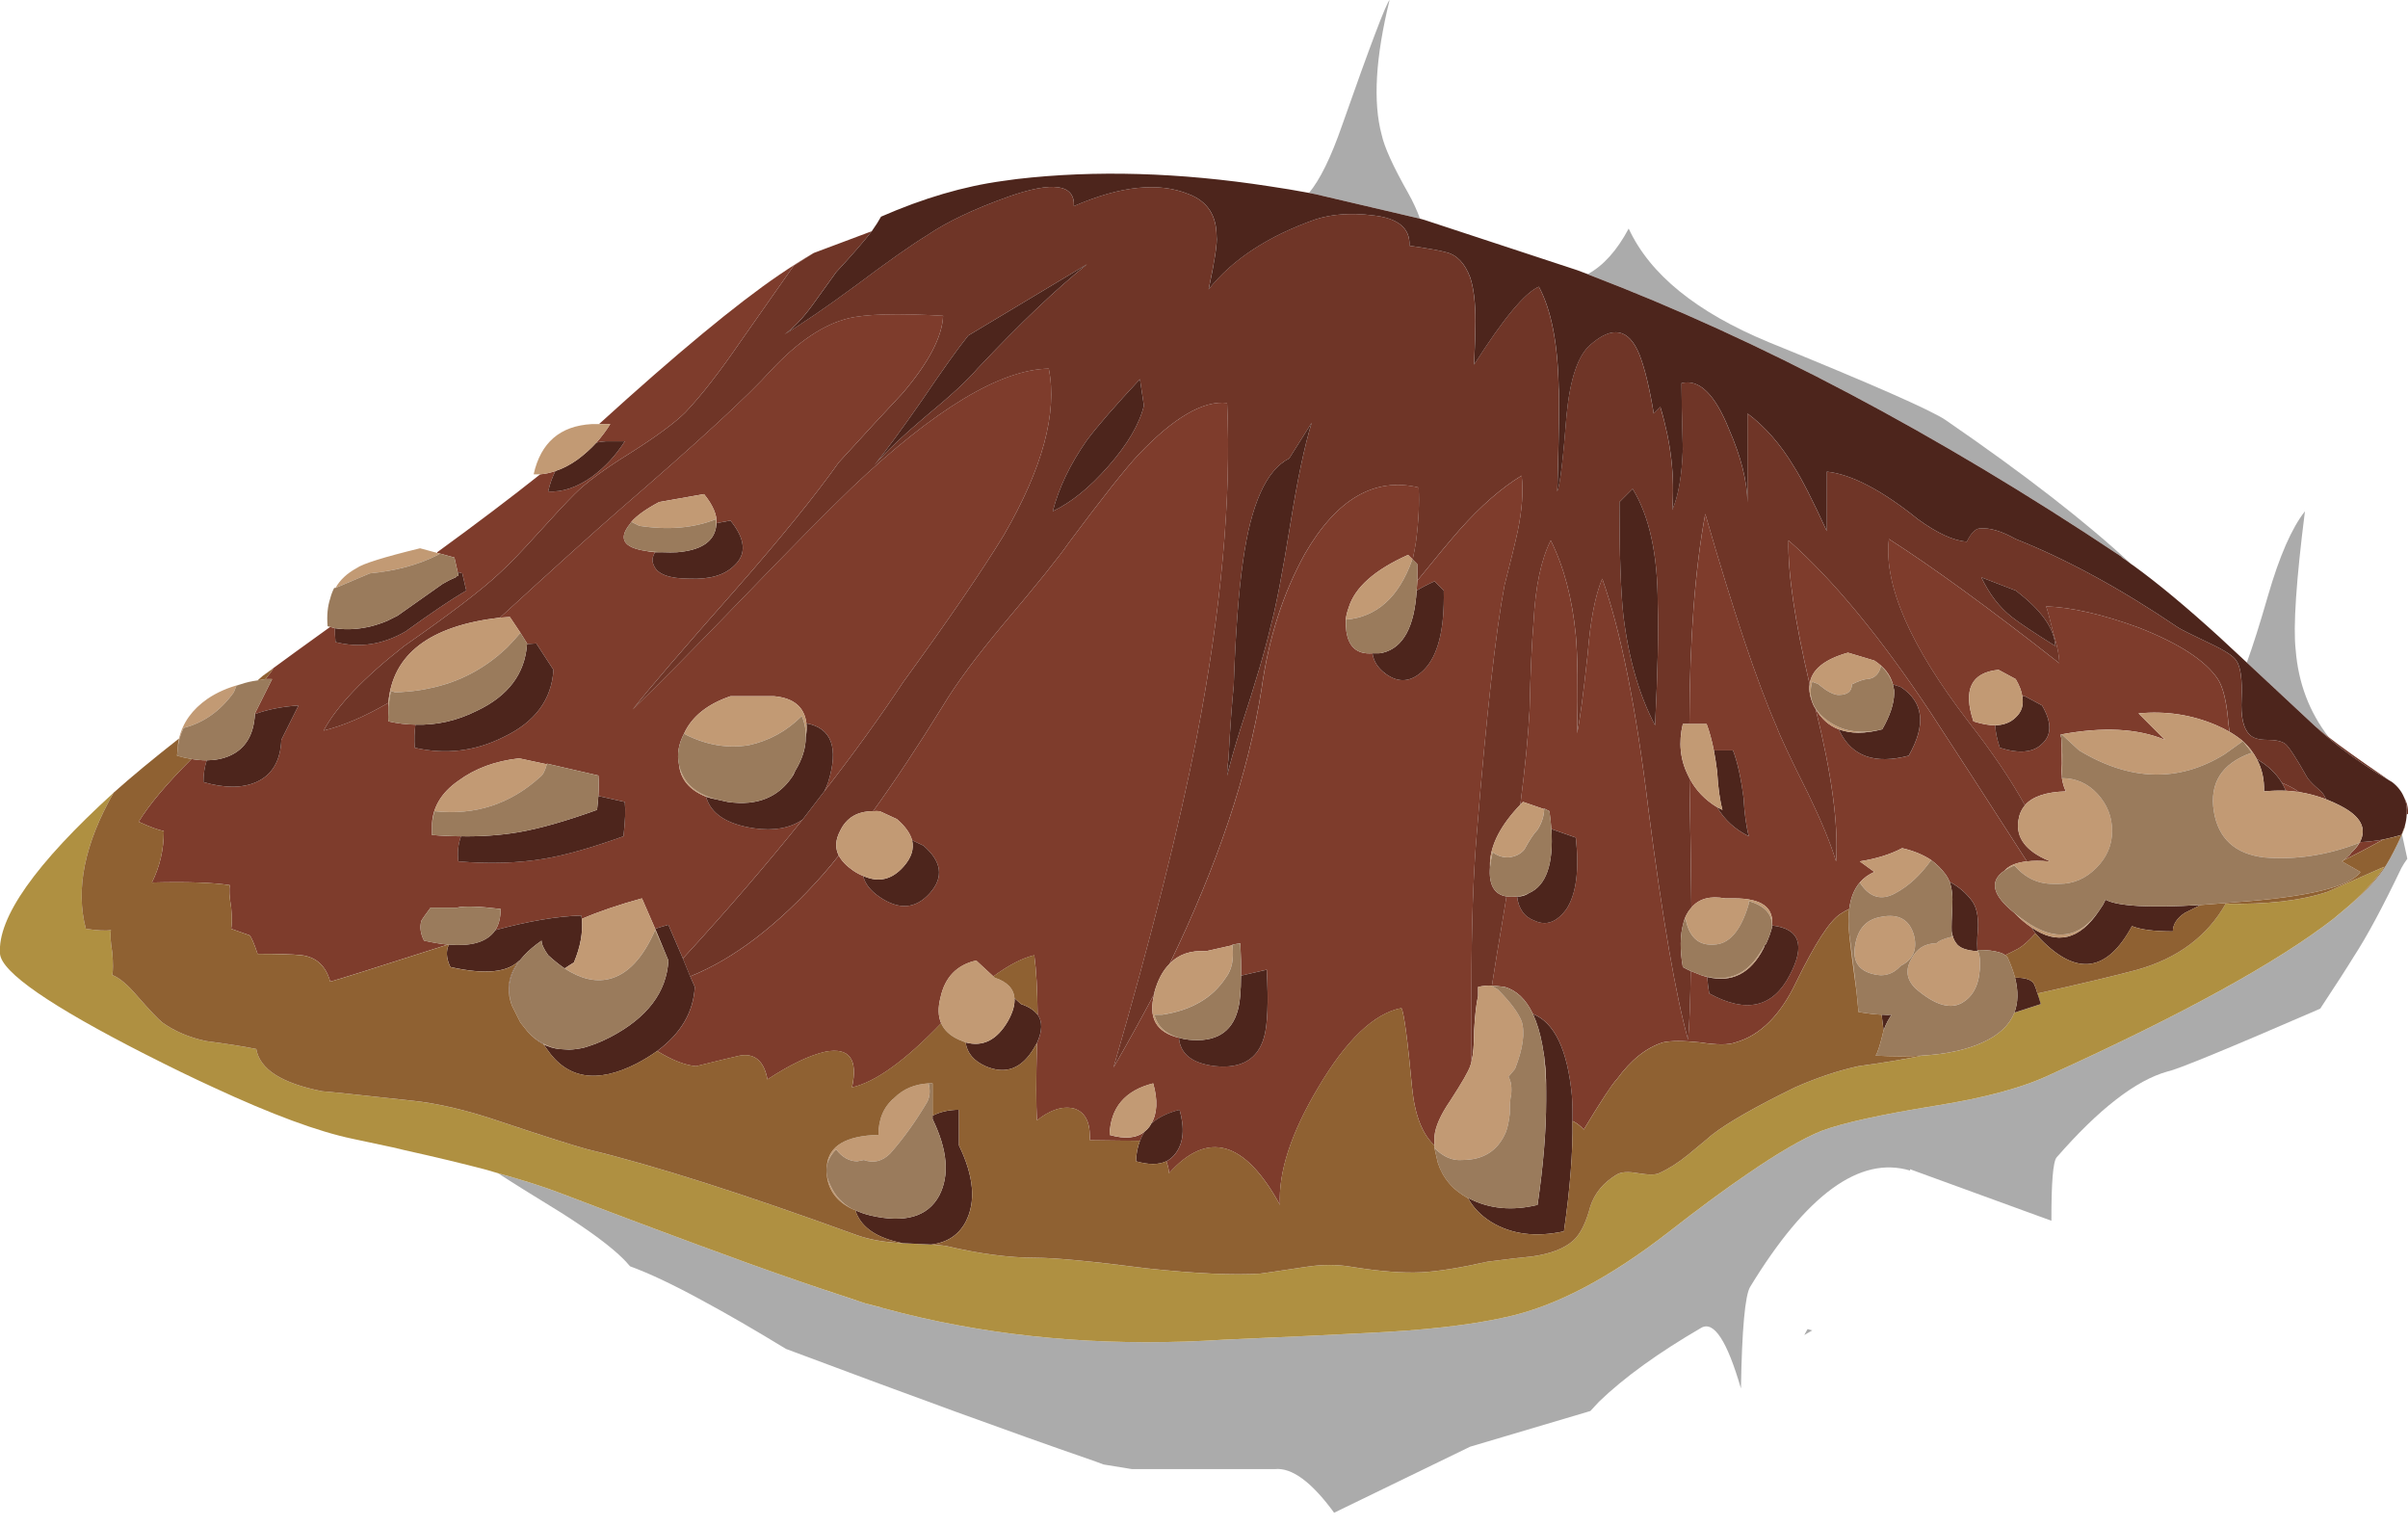 <?xml version="1.0" encoding="UTF-8" standalone="no"?>
<!DOCTYPE svg  PUBLIC '-//W3C//DTD SVG 1.1//EN'  'http://www.w3.org/Graphics/SVG/1.1/DTD/svg11.dtd'>
<svg id="FlashAICB" style="enable-background:new 0 0 91.15 57.75" xmlns="http://www.w3.org/2000/svg" xml:space="preserve" height="57.75px" viewBox="0 0 91.15 57.75" width="91.15px" version="1.1" y="0px" x="0px" xmlns:xlink="http://www.w3.org/1999/xlink">
<linearGradient id="SVGID_1_" y2="28.625" gradientUnits="userSpaceOnUse" x2="92.263" y1="28.625" x1="44.638">
	<stop stop-opacity=".329" offset="0"/>
	<stop stop-opacity=".329" offset="1"/>
</linearGradient>
<path fill-rule="evenodd" clip-rule="evenodd" d="m88.15 27.9c-0.164-0.121-0.297-0.229-0.4-0.325l-0.1-0.075c-1.015-0.95-1.882-1.758-2.601-2.425 0.229-0.626 0.495-1.468 0.8-2.525 0.434-1.5 0.9-2.566 1.4-3.2-0.333 2.633-0.45 4.383-0.35 5.25 0.099 1.248 0.515 2.348 1.251 3.3zm-7.475-6.55c-0.113-0.091-0.229-0.174-0.35-0.25-0.013-0.019-0.029-0.036-0.05-0.05-0.024-0.016-0.05-0.032-0.075-0.05-6.9-4.6-13.584-8.133-20.05-10.6l-0.05-0.025c0.591-0.318 1.107-0.893 1.551-1.725 0.8 1.733 2.566 3.167 5.3 4.3 3.934 1.6 6.166 2.583 6.7 2.95 2.989 2.053 5.329 3.87 7.024 5.45zm-31.125-14.05c0.416-0.496 0.832-1.346 1.25-2.55 1.066-3.033 1.667-4.617 1.8-4.75-0.533 2.167-0.633 3.867-0.3 5.1 0.101 0.467 0.434 1.2 1 2.2 0.186 0.332 0.336 0.657 0.45 0.975l-3.95-0.925c-0.081-0.017-0.164-0.034-0.25-0.05zm-1.3 48.3h-5.4c-0.364-0.058-0.723-0.115-1.075-0.175-0.198-0.076-0.407-0.151-0.625-0.225-2.8-0.967-6.6-2.351-11.4-4.15-1.156-0.707-2.223-1.324-3.2-1.85-1.071-0.584-1.971-1.009-2.7-1.275-0.099-0.115-0.182-0.207-0.25-0.274-0.467-0.467-1.25-1.051-2.35-1.75-1.089-0.666-1.889-1.166-2.4-1.5 0.949 0.263 1.732 0.513 2.35 0.75 2.584 0.985 4.792 1.811 6.625 2.475 0.157 0.06 0.315 0.117 0.475 0.175 1.366 0.49 2.5 0.882 3.4 1.175l1.05 0.351c0.216 0.06 0.407 0.109 0.575 0.149l0.075 0.024c0.495 0.135 0.995 0.26 1.5 0.375 3.598 0.813 7.415 1.088 11.45 0.825 2.334-0.101 4.117-0.184 5.351-0.25 2.2-0.101 3.967-0.3 5.3-0.601 1.866-0.399 3.934-1.483 6.2-3.25 1.104-0.862 2.087-1.588 2.95-2.175 1.156-0.795 2.09-1.337 2.8-1.625 0.8-0.3 2.233-0.616 4.3-0.95 1.9-0.3 3.366-0.699 4.4-1.199 4.979-2.262 8.538-4.22 10.675-5.875l0.625-0.525c0.643-0.549 1.109-1.065 1.399-1.55 0.166-0.275 0.357-0.65 0.575-1.125 0.006 0.036 0.015 0.077 0.025 0.125 0.054 0.23 0.112 0.497 0.175 0.8-0.079 0.104-0.154 0.221-0.225 0.35-0.7 1.466-1.3 2.584-1.8 3.35-0.256 0.419-0.681 1.077-1.274 1.975-3.508 1.521-5.434 2.313-5.775 2.375-1.2 0.334-2.6 1.417-4.2 3.25-0.136 0.153-0.202 0.953-0.199 2.4l-5.352-1.95v0.05c-1.899-0.566-3.916 0.9-6.05 4.4-0.194 0.316-0.312 1.6-0.35 3.85-0.522-1.801-1.022-2.567-1.5-2.3-1.632 0.949-2.924 1.883-3.875 2.8-0.11 0.12-0.219 0.236-0.325 0.351l-4.55 1.35-5.15 2.5c-0.854-1.17-1.604-1.72-2.25-1.651zm20.05-5.075c0.037-0.077 0.079-0.152 0.125-0.226 0.052 0.018 0.109 0.035 0.175 0.05l-0.3 0.176zm-12.65 4.225l4.875-1.7-4.875 1.7z" fill="url(#SVGID_1_)"/>
<path fill-rule="evenodd" clip-rule="evenodd" d="m88.95 34.25l-0.625 0.525c-2.137 1.655-5.695 3.613-10.675 5.875-1.034 0.5-2.5 0.899-4.4 1.199-2.066 0.334-3.5 0.65-4.3 0.95-0.71 0.288-1.644 0.83-2.8 1.625-0.863 0.587-1.847 1.313-2.95 2.175-2.267 1.767-4.334 2.851-6.2 3.25-1.333 0.301-3.1 0.5-5.3 0.601-1.233 0.066-3.017 0.149-5.351 0.25-4.035 0.263-7.852-0.012-11.45-0.825-0.505-0.115-1.005-0.24-1.5-0.375l-0.075-0.025c-0.168-0.04-0.359-0.09-0.575-0.149l-1.05-0.351c-0.901-0.293-2.034-0.685-3.4-1.175-0.159-0.058-0.317-0.115-0.475-0.175-1.833-0.664-4.041-1.489-6.625-2.475-0.618-0.237-1.401-0.487-2.35-0.75-0.058-0.018-0.116-0.034-0.175-0.051-0.082-0.026-0.165-0.052-0.25-0.074-0.903-0.238-1.945-0.488-3.125-0.75-0.139-0.035-0.281-0.068-0.425-0.101-0.486-0.105-0.995-0.214-1.525-0.325-1.299-0.27-3.058-0.919-5.275-1.949-0.785-0.359-1.627-0.769-2.525-1.226-0.016-0.007-0.032-0.016-0.049-0.024-3.6-1.834-5.433-3.1-5.5-3.8-0.1-1.367 1.333-3.4 4.3-6.1-1.1 1.934-1.45 3.65-1.05 5.15 0.433 0.067 0.75 0.083 0.95 0.05-0.034 0.166-0.017 0.45 0.05 0.85 0.033 0.4 0.033 0.684 0 0.851 0.267 0.1 0.583 0.366 0.95 0.8 0.466 0.533 0.783 0.866 0.95 1 0.467 0.333 1.017 0.566 1.65 0.7 0.767 0.1 1.4 0.199 1.9 0.3 0.133 0.767 0.966 1.3 2.5 1.6 0.1 0 1.216 0.117 3.35 0.351 1 0.1 2.133 0.366 3.4 0.8 1.7 0.566 2.8 0.916 3.3 1.05 2.5 0.6 5.9 1.684 10.2 3.25 0.463 0.165 1.039 0.266 1.725 0.3h0.025c0.427 0.018 0.777 0.034 1.05 0.05 0.253 0.018 0.436 0.034 0.55 0.051 1.267 0.3 2.4 0.449 3.4 0.449 0.733 0 2.133 0.134 4.2 0.4 1.867 0.2 3.3 0.267 4.3 0.2 0.033 0 0.6-0.084 1.7-0.25 0.633-0.101 1.233-0.101 1.8 0 1.033 0.166 1.899 0.233 2.6 0.2 0.634-0.034 1.467-0.167 2.5-0.4 0.767-0.1 1.334-0.167 1.7-0.2 0.7-0.1 1.217-0.3 1.55-0.6 0.267-0.233 0.483-0.667 0.65-1.3 0.166-0.5 0.5-0.9 1-1.2 0.166-0.101 0.434-0.117 0.8-0.05 0.4 0.066 0.667 0.066 0.8 0 0.367-0.167 0.733-0.4 1.101-0.7 0.566-0.467 0.866-0.717 0.899-0.75 0.601-0.467 1.65-1.066 3.15-1.8 0.833-0.367 1.633-0.634 2.399-0.801 0.967-0.133 1.767-0.267 2.4-0.399 0.937-0.057 1.704-0.224 2.3-0.5 0.613-0.276 1.013-0.651 1.2-1.125 0.313-0.102 0.646-0.21 1-0.325-0.042-0.153-0.083-0.286-0.125-0.4 1.716-0.384 2.975-0.685 3.775-0.899 1.533-0.434 2.649-1.267 3.35-2.5 1.566 0.033 2.85-0.117 3.85-0.45l2.15-0.95c-0.3 0.459-0.733 0.942-1.299 1.447z" fill="#AF9041"/>
<path fill-rule="evenodd" clip-rule="evenodd" d="m90.2 31.775c-0.569 0.317-1.062 0.576-1.476 0.774 0.079-0.07 0.153-0.137 0.226-0.2l0.05-0.074c0.146-0.134 0.254-0.268 0.325-0.4 0.294-0.017 0.586-0.05 0.875-0.1zm-3.175-1.8c-0.165-0.022-0.331-0.039-0.5-0.05-0.042-0.103-0.092-0.202-0.15-0.3 0.271 0.114 0.487 0.23 0.65 0.35zm-9-2.05c0.017 0.203 0.024 0.527 0.024 0.975-0.014 0.182-0.014 0.348 0 0.5v0.05c0.029 0.19 0.079 0.357 0.15 0.5-0.75 0.022-1.267 0.197-1.55 0.524-0.531-0.962-1.248-2.02-2.15-3.175-2.2-2.867-3.2-5.167-3-6.9 1.667 1.067 3.816 2.633 6.45 4.7 0-0.267-0.066-0.617-0.2-1.05-0.167-0.667-0.267-1.033-0.3-1.1 0.967 0.033 2.133 0.3 3.5 0.8 1.533 0.6 2.533 1.25 3 1.95 0.2 0.3 0.333 0.85 0.399 1.65 0.012 0.123 0.028 0.239 0.051 0.35-0.154-0.089-0.321-0.173-0.5-0.25-0.934-0.4-1.917-0.55-2.95-0.45l1 1c-1.033-0.433-2.351-0.5-3.95-0.2v0.05l0.026 0.076zm-2.15 5.025c-0.585 0.397-0.46 0.931 0.375 1.6 0.222 0.228 0.438 0.41 0.65 0.55 0.042 0.076 0.092 0.151 0.149 0.226-0.254 0.28-0.471 0.473-0.649 0.575-0.183 0.097-0.35 0.18-0.5 0.25-0.054-0.046-0.12-0.079-0.2-0.101-0.2-0.066-0.484-0.1-0.851-0.1 0.011 0.015 0.019 0.031 0.025 0.05h-0.024v-0.05c-0.009-0.149-0.009-0.316 0-0.5 0.067-0.634 0-1.084-0.199-1.351-0.221-0.3-0.504-0.542-0.851-0.725-0.042-0.105-0.092-0.197-0.149-0.275-0.154-0.209-0.337-0.393-0.551-0.55-0.307-0.203-0.673-0.353-1.1-0.45-0.434 0.233-0.967 0.4-1.6 0.5l0.55 0.4c-0.221 0.096-0.404 0.229-0.55 0.4-0.216 0.252-0.35 0.585-0.4 1-0.118 0.056-0.234 0.122-0.35 0.199-0.4 0.267-0.95 1.117-1.65 2.551-0.6 1.267-1.366 2.033-2.3 2.3-0.267 0.1-0.717 0.1-1.351 0-0.633-0.066-1.1-0.066-1.399 0-0.634 0.2-1.217 0.666-1.75 1.399-0.167 0.167-0.584 0.801-1.25 1.9-0.127-0.142-0.269-0.25-0.425-0.325 0.005-0.345-0.003-0.67-0.025-0.975-0.168-1.73-0.66-2.756-1.475-3.075-0.258-0.55-0.616-0.892-1.075-1.025l-0.476-0.05c0.111-0.722 0.236-1.488 0.375-2.3 0.063-0.366 0.121-0.725 0.176-1.075 0.12 0.018 0.253 0.018 0.399 0 0.058 0.477 0.283 0.785 0.675 0.925 0.434 0.2 0.834 0.051 1.2-0.449 0.367-0.567 0.483-1.467 0.351-2.7l-0.926-0.325c-0.017-0.209-0.041-0.435-0.074-0.675l-0.2-0.101v0.025l-0.8-0.275-0.101 0.101c0.182-1.416 0.299-2.616 0.351-3.6 0.033-1.434 0.083-2.533 0.149-3.3 0.066-1.333 0.283-2.367 0.65-3.1 0.5 1 0.816 2.2 0.95 3.6 0.066 0.733 0.083 1.967 0.05 3.7 0.1-0.467 0.233-1.467 0.399-3 0.101-1.267 0.284-2.217 0.551-2.85 0.699 1.967 1.283 4.883 1.75 8.75 0.533 4.133 1.033 7.033 1.5 8.699 0.052-0.594 0.085-1.46 0.1-2.6 0.042 0.02 0.084 0.036 0.125 0.05l0.25 0.101c0.087 0.03 0.17 0.055 0.25 0.074 0.012 0.197 0.037 0.405 0.075 0.625 1.399 0.767 2.416 0.534 3.05-0.699 0.596-1.132 0.37-1.757-0.675-1.875 0.077-0.682-0.397-1.024-1.424-1.024h-0.35c-0.57-0.104-0.995 0.013-1.274 0.35-0.014-1.388-0.039-3.021-0.075-4.899 0.237 0.455 0.588 0.822 1.05 1.1 0.27 0.468 0.669 0.835 1.2 1.101-0.101-0.369-0.168-0.852-0.201-1.452-0.1-0.767-0.233-1.367-0.4-1.8h-0.725c-0.08-0.397-0.172-0.731-0.275-1h-0.65c0.01-3.209 0.21-5.859 0.6-7.95 1.066 3.7 1.967 6.383 2.7 8.05 0.134 0.367 0.533 1.217 1.2 2.55 0.5 1.033 0.85 1.884 1.05 2.55 0.097-1.381-0.162-3.306-0.775-5.774 0.22 0.382 0.512 0.64 0.875 0.775 0.02 0.036 0.036 0.069 0.051 0.1 0.466 0.933 1.333 1.233 2.6 0.9 0.667-1.167 0.566-2.033-0.3-2.6l-0.3-0.1c-0.091-0.354-0.324-0.654-0.7-0.9l-1-0.3c-0.905 0.255-1.389 0.655-1.45 1.2-0.563-2.408-0.831-4.224-0.8-5.45 1.7 1.5 3.5 3.683 5.399 6.55 0.88 1.346 2.088 3.213 3.625 5.6-0.391 0.039-0.674 0.155-0.85 0.349zm-43.2 0.2c0.063 0.291 0.271 0.558 0.625 0.8 0.733 0.5 1.367 0.45 1.9-0.15s0.45-1.2-0.25-1.8l-0.425-0.2c-0.072-0.267-0.264-0.533-0.575-0.8l-0.65-0.3c-0.086-0.008-0.169-0.008-0.25 0 0.837-1.16 1.72-2.494 2.65-4 0.5-0.833 1.267-1.867 2.3-3.1 1.267-1.5 2.083-2.517 2.45-3.05 1.267-1.7 2.15-2.816 2.65-3.35 1.333-1.4 2.45-2.05 3.35-1.95 0.166 3.6-0.217 7.817-1.15 12.65-0.667 3.4-1.716 7.567-3.15 12.5 0.552-0.954 1.068-1.888 1.55-2.801-0.251 0.91 0.057 1.468 0.925 1.676 0.051 0.617 0.51 0.976 1.375 1.074 1 0.101 1.616-0.267 1.85-1.1 0.134-0.467 0.167-1.316 0.101-2.55l-0.976 0.225c0.009-0.355 0-0.764-0.024-1.225l-0.3 0.05v0.025l-1 0.225c-0.581-0.039-1.039 0.12-1.375 0.475 1.82-3.758 2.978-7.216 3.475-10.375 0.267-1.934 0.816-3.65 1.65-5.15 1.199-2.067 2.633-2.9 4.3-2.5 0.033 0.6 0 1.283-0.101 2.05-0.028 0.188-0.07 0.413-0.125 0.675l-0.025-0.024-0.15-0.15c-1.267 0.567-2.017 1.233-2.25 2-0.104 0.281-0.137 0.54-0.1 0.775 0.059 0.681 0.392 0.998 1 0.95 0.044 0.304 0.21 0.563 0.5 0.775 0.5 0.367 0.983 0.317 1.45-0.15 0.533-0.533 0.783-1.533 0.75-3l-0.35-0.35c-0.244 0.109-0.47 0.226-0.675 0.35 0.01-0.125 0.019-0.25 0.025-0.375 0.674-0.834 1.207-1.476 1.6-1.925 0.8-0.9 1.583-1.583 2.35-2.05 0.067 0.6 0.017 1.3-0.149 2.1-0.101 0.467-0.267 1.15-0.5 2.05-0.334 1.767-0.684 4.9-1.05 9.4-0.134 1.566-0.2 3.5-0.2 5.8v2.825c-0.016 0.068-0.032 0.126-0.05 0.175-0.067 0.2-0.317 0.634-0.75 1.301-0.367 0.533-0.567 0.983-0.601 1.35-0.004 0.118-0.004 0.235 0 0.35-0.465-0.426-0.748-1.159-0.85-2.199-0.167-1.801-0.3-2.801-0.4-3-1.033 0.199-2.083 1.199-3.149 3-1.034 1.733-1.517 3.216-1.45 4.449-1.334-2.433-2.733-2.833-4.2-1.199 0-0.109-0.033-0.259-0.1-0.45 0.138-0.072 0.254-0.172 0.35-0.3 0.3-0.4 0.35-0.95 0.15-1.65-0.449 0.112-0.808 0.287-1.075 0.525 0.231-0.381 0.256-0.89 0.075-1.525-1.066 0.267-1.617 0.917-1.65 1.95 0.582 0.166 1.023 0.124 1.325-0.125-0.069 0.108-0.127 0.225-0.175 0.35l-1.9-0.024c0.033-0.667-0.167-1.067-0.6-1.2-0.433-0.101-0.9 0.05-1.4 0.45-0.032-0.578-0.032-1.553 0-2.926 0.208-0.454 0.217-0.812 0.025-1.074-0.007-0.938-0.048-1.688-0.125-2.25-0.443 0.102-0.959 0.368-1.55 0.8l-0.65-0.601c-0.733 0.167-1.184 0.634-1.35 1.4-0.101 0.384-0.092 0.709 0.025 0.975-1.366 1.421-2.491 2.229-3.375 2.426 0.233-1.067-0.1-1.517-1-1.351-0.6 0.134-1.333 0.483-2.2 1.05-0.133-0.699-0.483-1-1.05-0.899-0.3 0.066-0.85 0.2-1.65 0.399-0.406-0.031-0.897-0.223-1.475-0.574 0.897-0.661 1.372-1.469 1.425-2.426l-0.175-0.399c1.657-0.663 3.333-1.946 5.025-3.851 0.199-0.228 0.399-0.469 0.6-0.725 0.106 0.205 0.29 0.396 0.55 0.575 0.127 0.085 0.252 0.152 0.374 0.198zm-16.025-12.2l-0.1-0.025v-0.025c1.5-1.091 2.8-2.075 3.9-2.95 0.185-0.013 0.377-0.055 0.575-0.125-0.119 0.229-0.211 0.487-0.275 0.775 0.533 0.033 1.083-0.15 1.65-0.55 0.5-0.367 0.917-0.816 1.25-1.35h-0.7c-0.129 0.007-0.254 0.023-0.375 0.05 0.194-0.218 0.37-0.452 0.525-0.7h-0.425c2.934-2.667 5.208-4.55 6.825-5.65 0.438-0.299 0.872-0.574 1.3-0.825-0.244 0.151-0.494 0.309-0.75 0.475-0.167 0.233-0.833 1.184-2 2.85-0.8 1.167-1.5 2.067-2.1 2.7-0.4 0.4-1.1 0.917-2.1 1.55-0.967 0.6-1.667 1.117-2.1 1.55-0.3 0.3-0.767 0.8-1.4 1.5-0.6 0.667-1.083 1.167-1.45 1.5-0.633 0.6-1.833 1.517-3.6 2.75-1.533 1.2-2.55 2.267-3.05 3.2 0.744-0.182 1.561-0.532 2.45-1.05 0.002 0.052 0.002 0.103 0 0.15v0.075 0.15c-0.008 0.11-0.008 0.219 0 0.325 0.345 0.079 0.687 0.121 1.025 0.125-0.039 0.276-0.047 0.568-0.025 0.875 1.167 0.267 2.283 0.133 3.35-0.4 1.2-0.566 1.833-1.417 1.9-2.55l-0.65-1c-0.12 0.01-0.236 0.018-0.35 0.025v-0.025l-0.25-0.4-0.4-0.6c-0.129 0.011-0.254 0.019-0.375 0.025 2.148-1.968 3.673-3.343 4.575-4.125 2.933-2.533 4.833-4.283 5.7-5.25 1-1.067 1.966-1.717 2.9-1.95 0.667-0.167 1.867-0.2 3.6-0.1-0.034 0.8-0.55 1.783-1.55 2.95-0.566 0.6-1.367 1.467-2.4 2.6-0.9 1.267-2.183 2.85-3.85 4.75-2.033 2.3-3.35 3.833-3.95 4.6 0.933-0.9 2.316-2.3 4.15-4.2 1.833-1.9 3.217-3.3 4.15-4.2 3.133-2.967 5.617-4.467 7.45-4.5 0.333 1.667-0.233 3.767-1.7 6.3-0.833 1.367-2.1 3.217-3.8 5.55-0.903 1.361-1.903 2.744-3 4.15 0.057-0.108 0.107-0.225 0.15-0.351 0.404-1.305 0.129-2.047-0.825-2.225-0.076-0.618-0.484-0.959-1.225-1.025h-1.65c-0.872 0.299-1.456 0.766-1.75 1.4-0.216 0.408-0.282 0.799-0.2 1.175 0.057 0.57 0.398 0.979 1.025 1.226 0.18 0.647 0.788 1.048 1.825 1.199 0.737 0.105 1.345-0.003 1.825-0.324-1.372 1.711-2.88 3.461-4.525 5.25l-0.55-1.275c-0.175 0.048-0.342 0.099-0.5 0.15l-0.5-1.15c-0.876 0.241-1.634 0.499-2.275 0.775-0.011-0.045-0.019-0.086-0.025-0.125-0.9 0.024-1.983 0.207-3.25 0.55 0.133-0.203 0.2-0.471 0.2-0.8-0.833-0.101-1.383-0.117-1.65-0.051h-1c-0.2 0.267-0.316 0.434-0.35 0.5-0.067 0.233-0.034 0.483 0.1 0.75 0.333 0.075 0.633 0.125 0.9 0.15-2.709 0.869-4.192 1.336-4.45 1.4-0.167-0.601-0.533-0.934-1.1-1-0.333-0.034-0.883-0.051-1.65-0.051-0.133-0.398-0.233-0.631-0.3-0.698l-0.7-0.25c0.033-0.167 0.033-0.434 0-0.801-0.067-0.399-0.083-0.682-0.05-0.849-0.633-0.1-1.617-0.134-2.95-0.1 0.3-0.601 0.45-1.25 0.45-1.95-0.2-0.033-0.517-0.15-0.95-0.35 0.395-0.647 1.061-1.439 2-2.375 0.203 0.035 0.395 0.051 0.575 0.05-0.083 0.255-0.125 0.531-0.125 0.825 0.8 0.233 1.466 0.233 2 0 0.6-0.267 0.917-0.8 0.95-1.6l0.65-1.3c-0.621 0.041-1.171 0.149-1.65 0.325v-0.025l0.65-1.3h-0.25c0.116-0.14 0.215-0.273 0.3-0.4-0.132 0.09-0.265 0.182-0.4 0.275 0.798-0.586 1.648-1.203 2.55-1.85 0.063 0.02 0.122 0.037 0.175 0.05-0.001 0.163 0.007 0.337 0.025 0.525 0.9 0.233 1.783 0.1 2.65-0.4 0.967-0.7 1.733-1.217 2.3-1.55l-0.15-0.65-0.175-0.05-0.125-0.55-0.55-0.15zm59.9 5.4c-0.026-0.191-0.109-0.408-0.25-0.65l-0.649-0.35c-1.034 0.1-1.351 0.75-0.95 1.95 0.313 0.1 0.589 0.15 0.825 0.15 0.008 0.241 0.066 0.524 0.175 0.85 0.733 0.233 1.267 0.184 1.6-0.15 0.367-0.333 0.367-0.816 0-1.45l-0.649-0.35c-0.033 0.003-0.066 0.003-0.102 0zm-49.425-6.55c0.016-0.322-0.143-0.689-0.475-1.1l-1.7 0.3c-0.5 0.267-0.85 0.517-1.05 0.75l-0.05 0.075c-0.457 0.559-0.256 0.9 0.6 1.025 0.1 0.022 0.217 0.04 0.35 0.05-0.113 0.174-0.129 0.341-0.05 0.5 0.133 0.333 0.583 0.5 1.35 0.5 0.767 0.033 1.333-0.133 1.7-0.5 0.467-0.433 0.417-1-0.15-1.7l-0.525 0.1zm-4.475 10.325c0.022-0.315 0.022-0.574 0-0.775l-1.95-0.45v0.025l-1.05-0.225c-0.9 0.1-1.667 0.383-2.3 0.85-0.661 0.46-0.994 1.035-1 1.726v0.324c0.373 0.032 0.74 0.049 1.1 0.051-0.107 0.293-0.141 0.609-0.1 0.949 1.167 0.101 2.25 0.067 3.25-0.1 0.8-0.134 1.8-0.417 3-0.85 0.066-0.567 0.083-1 0.05-1.301l-1-0.224z" fill="#7E3C2C"/>
<path fill-rule="evenodd" clip-rule="evenodd" d="m18.925 23.375c-2.66 0.308-4.068 1.383-4.225 3.225-0.889 0.518-1.706 0.868-2.45 1.05 0.5-0.933 1.517-2 3.05-3.2 1.767-1.233 2.967-2.15 3.6-2.75 0.367-0.333 0.85-0.833 1.45-1.5 0.633-0.7 1.1-1.2 1.4-1.5 0.433-0.434 1.133-0.95 2.1-1.55 1-0.633 1.7-1.15 2.1-1.55 0.6-0.633 1.3-1.533 2.1-2.7 1.167-1.667 1.833-2.617 2-2.85 0.256-0.166 0.506-0.324 0.75-0.475l2.2-0.825c-0.308 0.398-0.758 0.915-1.35 1.55-0.1 0.133-0.4 0.55-0.9 1.25-0.367 0.5-0.717 0.867-1.05 1.1 0.667-0.4 1.566-1.017 2.7-1.85 1.2-0.9 2.1-1.533 2.7-1.9 0.733-0.5 1.75-0.983 3.05-1.45 1.7-0.6 2.533-0.483 2.5 0.35 1.767-0.767 3.217-0.917 4.35-0.45 0.7 0.267 1.05 0.8 1.05 1.6 0.033 0.233-0.066 0.9-0.3 2 0.9-1.133 2.25-2.017 4.05-2.65 0.634-0.2 1.351-0.25 2.15-0.15 0.967 0.1 1.434 0.483 1.399 1.15 0.7 0.1 1.167 0.184 1.4 0.25 0.4 0.1 0.7 0.417 0.9 0.95 0.133 0.4 0.199 0.95 0.199 1.65 0 0.367-0.017 0.917-0.05 1.65 1.101-1.733 1.917-2.716 2.45-2.95 0.467 0.867 0.717 2.133 0.75 3.8 0.033 0.267 0.017 1.583-0.05 3.95 0.1-0.233 0.217-1.2 0.35-2.9 0.134-1.367 0.434-2.25 0.9-2.65 0.833-0.733 1.45-0.617 1.85 0.35 0.2 0.5 0.384 1.25 0.55 2.25l0.25-0.25c0.4 1.333 0.551 2.633 0.45 3.9 0.233-0.533 0.367-1.3 0.4-2.3-0.033-1.167-0.05-2-0.05-2.5 0.666-0.167 1.267 0.417 1.8 1.75 0.452 1.033 0.686 1.958 0.7 2.775v-3.375c0.666 0.5 1.25 1.167 1.75 2 0.3 0.467 0.716 1.283 1.25 2.45v-2.25c0.933 0.1 2.083 0.7 3.449 1.8 0.733 0.533 1.351 0.817 1.851 0.85 0.166-0.333 0.333-0.5 0.5-0.5 0.366-0.033 0.816 0.1 1.35 0.4 1.934 0.767 3.983 1.883 6.15 3.35 0.1 0.067 0.5 0.267 1.2 0.6 0.566 0.267 0.899 0.483 1 0.65 0.166 0.233 0.233 0.717 0.199 1.45-0.033 0.667 0.067 1.117 0.301 1.35 0.135 0.133 0.352 0.2 0.652 0.2 0.334 0 0.566 0.05 0.7 0.15s0.417 0.533 0.85 1.3c0.101 0.133 0.25 0.283 0.45 0.45 0.093 0.069 0.176 0.186 0.25 0.35-0.332-0.127-0.674-0.219-1.024-0.275-0.163-0.119-0.38-0.235-0.65-0.35-0.212-0.351-0.529-0.65-0.95-0.9-0.129-0.246-0.304-0.471-0.524-0.675-0.149-0.124-0.316-0.241-0.5-0.35-0.022-0.111-0.039-0.228-0.051-0.35-0.066-0.8-0.199-1.35-0.399-1.65-0.467-0.7-1.467-1.35-3-1.95-1.367-0.5-2.533-0.767-3.5-0.8 0.033 0.066 0.133 0.433 0.3 1.1 0.134 0.434 0.2 0.784 0.2 1.05-2.634-2.067-4.783-3.633-6.45-4.7-0.2 1.733 0.8 4.033 3 6.9 0.902 1.155 1.619 2.213 2.15 3.175-0.135 0.161-0.219 0.353-0.25 0.575-0.099 0.653 0.285 1.162 1.149 1.525v0.025c-0.316-0.029-0.592-0.029-0.825 0-1.537-2.387-2.745-4.253-3.625-5.6-1.901-2.867-3.701-5.05-5.401-6.55-0.031 1.226 0.236 3.042 0.8 5.45-0.032 0.24 0.019 0.506 0.15 0.8 0.022 0.045 0.048 0.087 0.074 0.125 0.613 2.469 0.872 4.394 0.775 5.774-0.2-0.666-0.55-1.517-1.05-2.55-0.667-1.333-1.066-2.183-1.2-2.55-0.733-1.667-1.634-4.35-2.7-8.05-0.39 2.09-0.59 4.74-0.6 7.95h-0.249c-0.167 0.7-0.101 1.35 0.2 1.95 0.017 0.036 0.033 0.069 0.05 0.101 0.036 1.878 0.062 3.512 0.075 4.899-0.091 0.101-0.166 0.217-0.226 0.351-0.029 0.074-0.055 0.149-0.075 0.225-0.13 0.465-0.138 1.022-0.024 1.675 0.104 0.058 0.204 0.107 0.3 0.15-0.015 1.14-0.048 2.006-0.1 2.6-0.467-1.666-0.967-4.566-1.5-8.699-0.467-3.867-1.051-6.784-1.75-8.75-0.267 0.633-0.45 1.583-0.551 2.85-0.166 1.533-0.3 2.533-0.399 3 0.033-1.733 0.017-2.967-0.05-3.7-0.134-1.4-0.45-2.6-0.95-3.6-0.367 0.733-0.584 1.767-0.65 3.1-0.066 0.767-0.116 1.867-0.149 3.3-0.052 0.984-0.169 2.184-0.351 3.6-0.734 0.767-1.118 1.5-1.149 2.2v0.175c-0.05 0.66 0.159 1.027 0.625 1.1-0.055 0.351-0.113 0.709-0.176 1.075-0.139 0.812-0.264 1.578-0.375 2.3h-0.025c-0.159-0.006-0.326 0.011-0.5 0.05v0.349c-0.066 0.267-0.117 0.7-0.15 1.3 0 0.517-0.033 0.909-0.1 1.175v-2.825c0-2.3 0.066-4.233 0.2-5.8 0.366-4.5 0.716-7.633 1.05-9.4 0.233-0.9 0.399-1.583 0.5-2.05 0.166-0.8 0.217-1.5 0.149-2.1-0.767 0.467-1.55 1.15-2.35 2.05-0.393 0.449-0.926 1.091-1.6 1.925 0.005-0.204 0.005-0.412 0-0.625l-0.176-0.175c0.055-0.262 0.097-0.487 0.125-0.675 0.101-0.767 0.134-1.45 0.101-2.05-1.667-0.4-3.101 0.433-4.3 2.5-0.834 1.5-1.384 3.216-1.65 5.15-0.497 3.159-1.655 6.617-3.475 10.375-0.257 0.255-0.449 0.613-0.575 1.075v0.05c-0.482 0.913-0.999 1.847-1.55 2.801 1.434-4.934 2.483-9.101 3.15-12.5 0.934-4.833 1.316-9.05 1.15-12.65-0.9-0.1-2.017 0.55-3.35 1.95-0.5 0.533-1.383 1.65-2.65 3.35-0.367 0.534-1.184 1.55-2.45 3.05-1.033 1.233-1.8 2.267-2.3 3.1-0.93 1.506-1.813 2.84-2.65 4-0.598 0-1.015 0.25-1.25 0.75-0.176 0.333-0.193 0.642-0.05 0.925-0.201 0.256-0.401 0.497-0.6 0.725-1.692 1.904-3.368 3.188-5.025 3.851l-0.275-0.675c1.645-1.789 3.153-3.539 4.525-5.25 0.279-0.364 0.554-0.723 0.825-1.075 1.097-1.406 2.097-2.79 3-4.15 1.7-2.333 2.966-4.183 3.8-5.55 1.467-2.533 2.033-4.633 1.7-6.3-1.833 0.033-4.317 1.533-7.45 4.5-0.933 0.9-2.317 2.3-4.15 4.2s-3.217 3.3-4.15 4.2c0.6-0.767 1.917-2.3 3.95-4.6 1.667-1.9 2.95-3.483 3.85-4.75 1.033-1.133 1.833-2 2.4-2.6 1-1.167 1.517-2.15 1.55-2.95-1.733-0.1-2.934-0.067-3.6 0.1-0.934 0.233-1.9 0.883-2.9 1.95-0.867 0.967-2.767 2.717-5.7 5.25-0.901 0.78-2.426 2.155-4.574 4.123zm72.075 6.8c0.114 0.199 0.164 0.408 0.15 0.625l-0.05 0.025c0.019-0.242-0.014-0.459-0.1-0.65zm-3.35-2.675l0.1 0.075c0.104 0.095 0.236 0.204 0.4 0.325 0.464 0.361 1.163 0.861 2.1 1.5 0.062 0.042 0.12 0.084 0.175 0.125-1.048-0.612-1.973-1.287-2.775-2.025zm-26.2-4.2c0.2 1.633 0.6 3.017 1.2 4.15 0.1-2 0.133-3.534 0.1-4.6 0-1.867-0.316-3.317-0.95-4.35l-0.5 0.5c0 1.933 0.05 3.367 0.15 4.3zm14.85-0.95l-1.3-0.5c0.3 0.633 0.684 1.133 1.15 1.5 0.3 0.233 0.85 0.6 1.649 1.1-0.032-0.667-0.532-1.367-1.499-2.1zm-27.5-5c-0.866 0.433-1.45 1.733-1.75 3.9-0.166 1.167-0.283 2.733-0.35 4.7-0.066 0.633-0.134 1.566-0.2 2.8-0.033 0.2-0.05 0.4-0.05 0.6 0.133-0.533 0.3-1.116 0.5-1.75 0.566-1.733 0.95-3.033 1.149-3.9 0.2-0.733 0.45-2.034 0.75-3.9 0.267-1.667 0.534-2.933 0.801-3.8l-0.85 1.35zm-7.65-0.7c-0.633 0.9-1.066 1.8-1.3 2.7 0.7-0.333 1.4-0.9 2.1-1.7 0.733-0.833 1.183-1.6 1.35-2.3l-0.15-1c-0.933 1-1.6 1.767-2 2.3zm-4.15-2.7c1.6-1.7 2.983-3.017 4.15-3.95l-4.5 2.7c-0.4 0.5-0.983 1.316-1.75 2.45-0.767 1.1-1.367 1.917-1.8 2.45 0.433-0.5 1.083-1.117 1.95-1.85 0.933-0.767 1.583-1.367 1.95-1.8z" fill="#6F3527"/>
<path fill-rule="evenodd" clip-rule="evenodd" d="m33 8.75c0.153-0.218 0.27-0.401 0.35-0.55 1.6-0.7 3.133-1.15 4.6-1.35 0.179-0.024 0.362-0.049 0.55-0.075 2.964-0.342 6.147-0.25 9.55 0.275 0.497 0.073 0.997 0.156 1.5 0.25 0.086 0.016 0.169 0.033 0.25 0.05l3.95 0.925c0.061 0.017 0.118 0.033 0.175 0.05l5.775 1.9c0.13 0.048 0.264 0.098 0.399 0.15l0.051 0.025c6.466 2.467 13.149 6 20.05 10.6 0.025 0.018 0.051 0.034 0.075 0.05 0.021 0.015 0.037 0.031 0.05 0.05 0.12 0.076 0.236 0.159 0.35 0.25 0.026 0.015 0.052 0.031 0.075 0.05 0.925 0.669 2.008 1.569 3.25 2.7 0.306 0.282 0.655 0.607 1.05 0.975 0.719 0.667 1.586 1.475 2.601 2.425 0.802 0.738 1.727 1.413 2.774 2.025 0.042 0.025 0.084 0.051 0.125 0.074 0.211 0.164 0.361 0.356 0.45 0.575 0.086 0.191 0.119 0.408 0.1 0.65-0.003 0.138-0.028 0.288-0.074 0.45-0.036 0.104-0.077 0.212-0.125 0.324-0.231 0.068-0.464 0.127-0.7 0.176-0.289 0.05-0.581 0.083-0.875 0.1 0.278-0.524 0.036-0.982-0.726-1.375-0.179-0.093-0.362-0.177-0.55-0.25-0.074-0.164-0.157-0.28-0.25-0.35-0.2-0.167-0.35-0.317-0.45-0.45-0.433-0.767-0.716-1.2-0.85-1.3s-0.366-0.149-0.7-0.149c-0.3 0-0.517-0.067-0.649-0.2-0.233-0.233-0.334-0.683-0.301-1.35 0.034-0.733-0.033-1.217-0.199-1.45-0.101-0.167-0.434-0.383-1-0.65-0.7-0.333-1.101-0.533-1.2-0.6-2.167-1.467-4.217-2.583-6.15-3.35-0.533-0.3-0.983-0.433-1.35-0.4-0.167 0-0.334 0.167-0.5 0.5-0.5-0.033-1.117-0.317-1.851-0.85-1.366-1.1-2.517-1.7-3.449-1.8v2.25c-0.534-1.167-0.95-1.983-1.25-2.45-0.5-0.833-1.084-1.5-1.75-2v3.375c-0.015-0.816-0.248-1.742-0.7-2.775-0.533-1.333-1.134-1.917-1.8-1.75 0 0.5 0.017 1.333 0.05 2.5-0.033 1-0.167 1.767-0.4 2.3 0.101-1.267-0.05-2.566-0.45-3.9l-0.25 0.25c-0.166-1-0.35-1.75-0.55-2.25-0.399-0.967-1.017-1.083-1.85-0.35-0.467 0.4-0.767 1.284-0.9 2.65-0.133 1.7-0.25 2.667-0.35 2.9 0.066-2.367 0.083-3.684 0.05-3.95-0.033-1.667-0.283-2.933-0.75-3.8-0.533 0.233-1.35 1.217-2.45 2.95 0.033-0.733 0.05-1.283 0.05-1.65 0-0.7-0.066-1.25-0.199-1.65-0.2-0.533-0.5-0.85-0.9-0.95-0.233-0.066-0.7-0.15-1.4-0.25 0.034-0.667-0.433-1.05-1.399-1.15-0.8-0.1-1.517-0.05-2.15 0.15-1.8 0.633-3.149 1.517-4.05 2.65 0.233-1.1 0.333-1.767 0.3-2 0-0.8-0.35-1.333-1.05-1.6-1.133-0.467-2.583-0.317-4.35 0.45 0.033-0.833-0.8-0.95-2.5-0.35-1.3 0.466-2.316 0.95-3.05 1.45-0.6 0.367-1.5 1-2.7 1.9-1.133 0.833-2.033 1.45-2.7 1.85 0.333-0.233 0.683-0.6 1.05-1.1 0.5-0.7 0.8-1.117 0.9-1.25 0.589-0.635 1.039-1.152 1.347-1.55zm53.525 21.175c-0.271-0.01-0.545-0.002-0.825 0.025 0.014-0.459-0.078-0.867-0.275-1.225 0.421 0.25 0.738 0.549 0.95 0.9 0.059 0.098 0.108 0.197 0.15 0.3zm-9.475 5.4c-0.058-0.074-0.107-0.149-0.149-0.226 0.969 0.673 1.819 0.464 2.55-0.625l0.149-0.224c0.03-0.065 0.063-0.132 0.101-0.2 0.472 0.25 1.672 0.316 3.6 0.2l-0.6 0.3c-0.3 0.2-0.45 0.434-0.45 0.7-0.7 0-1.217-0.066-1.55-0.2-0.934 1.733-2.084 1.9-3.45 0.5-0.072-0.076-0.139-0.151-0.201-0.225zm-0.8 3c0.145-0.38 0.153-0.821 0.025-1.325 0.397-0.004 0.64 0.079 0.725 0.25 0.039 0.078 0.08 0.194 0.125 0.35 0.042 0.114 0.083 0.247 0.125 0.4-0.354 0.115-0.687 0.224-1 0.325zm-41 8.775c-0.273-0.016-0.623-0.032-1.05-0.05h-0.025c-0.07-0.015-0.145-0.031-0.225-0.05-0.866-0.21-1.391-0.61-1.575-1.2 0.171 0.082 0.363 0.148 0.575 0.2 1.3 0.3 2.167 0.05 2.6-0.75 0.4-0.767 0.317-1.733-0.25-2.9v-0.125c0.287-0.149 0.62-0.225 1-0.225v1.35c0.567 1.167 0.65 2.134 0.25 2.9-0.268 0.495-0.701 0.778-1.3 0.85zm41.05-24.75c0.967 0.733 1.467 1.433 1.5 2.1-0.8-0.5-1.35-0.867-1.649-1.1-0.467-0.367-0.851-0.867-1.15-1.5l1.299 0.5zm-14.85 0.95c-0.101-0.933-0.15-2.367-0.15-4.3l0.5-0.5c0.634 1.033 0.95 2.483 0.95 4.35 0.033 1.066 0 2.6-0.1 4.6-0.6-1.133-1-2.517-1.2-4.15zm-20.3-6.65c0.4-0.533 1.067-1.3 2-2.3l0.15 1c-0.167 0.7-0.617 1.467-1.35 2.3-0.7 0.8-1.4 1.367-2.1 1.7 0.233-0.9 0.667-1.8 1.3-2.7zm7.65 0.7l0.85-1.35c-0.267 0.867-0.534 2.133-0.801 3.8-0.3 1.867-0.55 3.167-0.75 3.9-0.199 0.867-0.583 2.167-1.149 3.9-0.2 0.633-0.367 1.217-0.5 1.75 0-0.199 0.017-0.399 0.05-0.6 0.066-1.233 0.134-2.167 0.2-2.8 0.066-1.967 0.184-3.534 0.35-4.7 0.3-2.167 0.884-3.467 1.75-3.9zm28.75 15.225c0.016 0.009 0.032 0.018 0.05 0.024h-0.05v-0.024zm-23.925-10.225c0.205-0.124 0.431-0.241 0.675-0.35l0.351 0.35c0.033 1.467-0.217 2.467-0.75 3-0.467 0.467-0.95 0.517-1.45 0.15-0.29-0.212-0.456-0.471-0.5-0.775h0.225c0.063 0 0.121-0.008 0.175-0.025 0.764-0.191 1.189-0.974 1.274-2.35zm3.8 11.575c0.155 0.013 0.306-0.028 0.45-0.125 0.651-0.285 0.935-1.094 0.85-2.425l0.925 0.325c0.133 1.233 0.017 2.133-0.351 2.7-0.366 0.5-0.767 0.649-1.2 0.449-0.391-0.139-0.617-0.448-0.674-0.924zm-12.8 5.35c0.111 0.034 0.236 0.059 0.375 0.074 1 0.101 1.616-0.267 1.85-1.1 0.084-0.292 0.126-0.733 0.125-1.325l0.975-0.224c0.066 1.233 0.033 2.083-0.101 2.55-0.233 0.833-0.85 1.2-1.85 1.1-0.864-0.099-1.323-0.457-1.374-1.075zm-5.35-0.875c0.192 0.263 0.184 0.62-0.025 1.074-0.031 0.053-0.064 0.111-0.1 0.176-0.467 0.8-1.083 1.033-1.85 0.699-0.444-0.199-0.694-0.5-0.75-0.899 0.651 0.18 1.184-0.087 1.6-0.8 0.19-0.34 0.273-0.632 0.25-0.875l0.25 0.225c0.284 0.095 0.492 0.228 0.625 0.4zm-19.275 0.675c0.174 0.179 0.366 0.32 0.575 0.425v0.025c0.182 0.088 0.374 0.146 0.575 0.175l0.4 0.024c0.172-0.007 0.356-0.031 0.55-0.074 0.142-0.042 0.292-0.092 0.45-0.15 0.178-0.07 0.362-0.153 0.55-0.25 1.4-0.733 2.133-1.7 2.2-2.9l-0.125-0.3-0.375-0.9c0.158-0.052 0.325-0.103 0.5-0.15l0.55 1.275 0.275 0.675 0.175 0.4c-0.053 0.957-0.528 1.765-1.425 2.426-0.232 0.167-0.491 0.326-0.775 0.475-1.5 0.767-2.633 0.583-3.4-0.55-0.042-0.063-0.084-0.121-0.125-0.175-0.208-0.111-0.4-0.261-0.575-0.451zm-1.25-3.875c1.267-0.343 2.35-0.525 3.25-0.55 0.006 0.039 0.014 0.08 0.025 0.125 0.046 0.513-0.054 1.063-0.3 1.649-0.121 0.075-0.238 0.149-0.35 0.226-0.201-0.135-0.409-0.302-0.625-0.5-0.167-0.233-0.25-0.417-0.25-0.551-1.057 0.732-1.432 1.549-1.125 2.45-0.226-0.614-0.126-1.189 0.3-1.725-0.422 0.48-1.297 0.572-2.625 0.274-0.133-0.267-0.167-0.517-0.1-0.75 0.011-0.021 0.027-0.055 0.05-0.1 0.804 0.067 1.362-0.082 1.675-0.45 0.026-0.028 0.051-0.063 0.075-0.098zm24.825 7.325c0.267-0.238 0.625-0.413 1.075-0.525 0.2 0.7 0.15 1.25-0.15 1.65-0.096 0.128-0.212 0.228-0.35 0.3-0.291 0.136-0.674 0.136-1.15 0 0.009-0.284 0.059-0.542 0.15-0.775 0.048-0.125 0.106-0.241 0.175-0.35 0.065-0.049 0.124-0.107 0.175-0.175 0.027-0.037 0.052-0.079 0.075-0.125zm14.45-4.15c0.814 0.319 1.307 1.345 1.475 3.075 0.022 0.305 0.03 0.63 0.025 0.975 0.016 1.179-0.093 2.57-0.325 4.175-1.066 0.233-1.983 0.117-2.75-0.35-0.393-0.245-0.685-0.546-0.875-0.9h0.025c0.767 0.4 1.634 0.483 2.601 0.25 0.217-1.493 0.325-2.801 0.325-3.925v-0.375c0.003-0.298-0.006-0.581-0.025-0.85-0.017-0.167-0.033-0.325-0.05-0.476l-0.075-0.449c-0.084-0.447-0.201-0.83-0.351-1.15zm17.5-10.925c0.325-0.01 0.584-0.109 0.774-0.3 0.227-0.206 0.311-0.473 0.25-0.8 0.036 0.003 0.069 0.003 0.101 0l0.65 0.35c0.367 0.633 0.367 1.117 0 1.45-0.333 0.333-0.866 0.383-1.6 0.15-0.108-0.325-0.167-0.609-0.175-0.85zm-5.925 0.15c0.447 0.172 0.997 0.172 1.65 0 0.291-0.509 0.44-0.959 0.45-1.35-0.003-0.045-0.003-0.087 0-0.125-0.018-0.081-0.034-0.156-0.05-0.225l0.3 0.1c0.866 0.567 0.967 1.433 0.3 2.6-1.267 0.333-2.134 0.033-2.6-0.9-0.014-0.031-0.031-0.064-0.05-0.1zm1.7 11.4c-0.024-0.206-0.05-0.406-0.075-0.6 0.156 0.013 0.281 0.013 0.375 0l-0.149 0.25c-0.055 0.1-0.104 0.217-0.151 0.35zm3.55-3c-0.417-0.026-0.685-0.127-0.8-0.3-0.08-0.097-0.139-0.246-0.175-0.45-0.007-0.191 0.002-0.508 0.025-0.95 0.022-0.373-0.011-0.682-0.101-0.925 0.347 0.183 0.63 0.425 0.851 0.725 0.199 0.267 0.267 0.717 0.199 1.351-0.009 0.184-0.009 0.351 0 0.5v0.049zm-9.85-5.45c0.064 0.032 0.131 0.065 0.2 0.101-0.1-0.368-0.167-0.851-0.2-1.451-0.038-0.291-0.079-0.558-0.125-0.8h0.725c0.167 0.434 0.301 1.034 0.4 1.8 0.033 0.6 0.1 1.083 0.2 1.45-0.531-0.265-0.93-0.632-1.2-1.1zm2.075 4.475c1.045 0.118 1.271 0.743 0.675 1.875-0.634 1.233-1.65 1.466-3.05 0.699-0.038-0.22-0.063-0.428-0.075-0.625 0.934 0.225 1.642-0.134 2.125-1.074 0.021-0.04 0.038-0.082 0.05-0.125l0.05-0.051c0.106-0.238 0.182-0.447 0.226-0.625-0.005-0.028-0.005-0.053-0.001-0.074zm-36.7-4c-0.48 0.321-1.088 0.43-1.825 0.324-1.037-0.151-1.645-0.552-1.825-1.199 0.12 0.044 0.245 0.077 0.375 0.1l0.45 0.1c0.286 0.041 0.553 0.05 0.8 0.025 0.705-0.07 1.254-0.403 1.65-1 0.037-0.062 0.07-0.128 0.1-0.2 0.268-0.44 0.401-0.865 0.4-1.275 0.033-0.192 0.041-0.368 0.025-0.525 0.954 0.178 1.229 0.919 0.825 2.225-0.043 0.126-0.093 0.242-0.15 0.351-0.271 0.352-0.546 0.71-0.825 1.074zm-7.8-14.275c0.121-0.026 0.246-0.043 0.375-0.05h0.7c-0.333 0.533-0.75 0.983-1.25 1.35-0.566 0.4-1.117 0.583-1.65 0.55 0.064-0.288 0.156-0.546 0.275-0.775 0.27-0.086 0.545-0.228 0.825-0.425 0.267-0.196 0.509-0.413 0.725-0.65zm4.525 3.225c0.01-0.058 0.019-0.116 0.025-0.175l0.525-0.1c0.567 0.7 0.617 1.267 0.15 1.7-0.367 0.367-0.933 0.533-1.7 0.5-0.767 0-1.217-0.167-1.35-0.5-0.08-0.159-0.063-0.326 0.05-0.5h0.3c0.186 0.008 0.361 0.008 0.525 0 0.881-0.071 1.373-0.379 1.475-0.925zm9.9-6.025c-0.367 0.433-1.017 1.033-1.95 1.8-0.867 0.733-1.517 1.35-1.95 1.85 0.433-0.533 1.033-1.35 1.8-2.45 0.767-1.133 1.35-1.95 1.75-2.45l4.5-2.7c-1.167 0.933-2.55 2.25-4.15 3.95zm-24.325 9.825c0.253 0.041 0.512 0.049 0.775 0.025 0.4-0.033 0.8-0.133 1.2-0.3 0.133-0.067 0.267-0.133 0.4-0.2l1.7-1.2c0.167-0.1 0.333-0.184 0.5-0.25 0-0.033 0.033-0.05 0.1-0.05v-0.05l-0.025-0.1 0.175 0.05 0.15 0.65c-0.566 0.333-1.333 0.85-2.3 1.55-0.867 0.5-1.75 0.633-2.65 0.4-0.018-0.188-0.027-0.362-0.025-0.525zm-4.85 5c0.323-0.003 0.615-0.061 0.875-0.175 0.59-0.263 0.907-0.788 0.95-1.575 0.479-0.175 1.029-0.284 1.65-0.325l-0.65 1.3c-0.033 0.8-0.35 1.333-0.95 1.6-0.534 0.233-1.2 0.233-2 0 0-0.294 0.042-0.57 0.125-0.825zm12.125-4.4c0.113-0.007 0.23-0.015 0.35-0.025l0.65 1c-0.067 1.133-0.7 1.983-1.9 2.55-1.066 0.533-2.183 0.667-3.35 0.4-0.022-0.307-0.014-0.599 0.025-0.875 0.799 0.026 1.574-0.149 2.325-0.525 1.188-0.561 1.821-1.402 1.9-2.525zm-2.5 7.275c0.753 0.013 1.47-0.037 2.15-0.15 0.8-0.134 1.8-0.417 3-0.85 0.022-0.188 0.039-0.362 0.05-0.525l1 0.225c0.033 0.301 0.017 0.733-0.05 1.301-1.2 0.433-2.2 0.716-3 0.85-1 0.167-2.083 0.2-3.25 0.1-0.041-0.341-0.007-0.658 0.1-0.951zm15.225 1.5c0.577 0.262 1.085 0.145 1.525-0.351 0.296-0.333 0.404-0.666 0.325-1l0.425 0.201c0.7 0.6 0.783 1.2 0.25 1.8-0.534 0.601-1.167 0.65-1.9 0.15-0.354-0.242-0.562-0.509-0.625-0.8z" fill="#4D251C"/>
<path fill-rule="evenodd" clip-rule="evenodd" d="m89.325 31.875c-0.071 0.133-0.18 0.267-0.325 0.4 0.127-0.122 0.227-0.247 0.3-0.375-1.2 0.466-2.399 0.649-3.6 0.55-1.101-0.134-1.733-0.717-1.9-1.75-0.166-1.066 0.3-1.8 1.4-2.2h0.05l-0.35-0.45-0.7 0.5c-1.733 1.066-3.566 1.017-5.5-0.15l-0.65-0.6h-0.05c1.6-0.3 2.917-0.233 3.95 0.2l-1-1c1.033-0.1 2.017 0.05 2.95 0.45 0.179 0.077 0.346 0.161 0.5 0.25 0.184 0.109 0.351 0.226 0.5 0.35 0.221 0.204 0.396 0.429 0.524 0.675 0.197 0.358 0.289 0.766 0.275 1.225 0.28-0.027 0.555-0.035 0.825-0.025 0.169 0.011 0.335 0.027 0.5 0.05 0.351 0.057 0.692 0.148 1.024 0.275 0.188 0.073 0.371 0.157 0.55 0.25 0.763 0.393 1.006 0.851 0.727 1.375zm-12.425 3.225c-0.212-0.14-0.429-0.322-0.65-0.55 0.117 0.098 0.251 0.198 0.4 0.3 1.13 0.803 2.063 0.678 2.8-0.375-0.73 1.088-1.581 1.297-2.55 0.625zm-32.275 4.175c-0.868-0.208-1.176-0.766-0.925-1.676v-0.05c0.125-0.462 0.317-0.82 0.575-1.075 0.336-0.354 0.794-0.514 1.375-0.475l1-0.225c0.063 0.52-0.02 0.928-0.25 1.225-0.5 0.767-1.301 1.233-2.4 1.4h-0.3c0.109 0.436 0.417 0.728 0.925 0.876zm9.675 4.175c0.003-0.029 0.003-0.063 0-0.101-0.004-0.114-0.004-0.231 0-0.35 0.033-0.366 0.233-0.816 0.601-1.35 0.433-0.667 0.683-1.101 0.75-1.301 0.018-0.049 0.034-0.106 0.05-0.175 0.066-0.266 0.1-0.658 0.1-1.175 0.033-0.6 0.084-1.033 0.15-1.3v-0.348c0.174-0.039 0.341-0.056 0.5-0.05l0.25 0.15c0.467 0.467 0.767 0.866 0.899 1.2 0.134 0.433 0.051 1.033-0.25 1.8l-0.25 0.3c0.101 0.167 0.134 0.4 0.101 0.7-0.033 0.1-0.05 0.333-0.05 0.7-0.034 0.3-0.084 0.533-0.15 0.699-0.3 0.7-0.85 1.051-1.65 1.051-0.368 0.034-0.717-0.117-1.051-0.45zm3.25-13l0.101-0.101 0.8 0.275c-0.007 0.26-0.09 0.519-0.25 0.775-0.134 0.133-0.3 0.383-0.5 0.75-0.134 0.166-0.334 0.267-0.601 0.3-0.233 0-0.433-0.066-0.6-0.2-0.049 0.211-0.082 0.402-0.1 0.575v-0.175c0.032-0.699 0.415-1.432 1.15-2.199zm9.525 4.575c0.005-0.44-0.287-0.749-0.875-0.926v0.101c-0.3 1.033-0.75 1.55-1.351 1.55-0.566 0.033-0.916-0.3-1.05-1-0.029 0.059-0.054 0.117-0.075 0.175 0.021-0.075 0.046-0.15 0.075-0.225 0.06-0.134 0.135-0.25 0.226-0.351 0.279-0.337 0.704-0.453 1.274-0.35h0.351c1.027 0.001 1.501 0.343 1.425 1.026zm-2.2-6.625c0.046 0.243 0.087 0.509 0.125 0.8 0.033 0.6 0.1 1.083 0.2 1.45-0.069-0.035-0.136-0.068-0.2-0.101-0.462-0.277-0.813-0.645-1.05-1.1-0.017-0.031-0.033-0.064-0.05-0.101-0.301-0.6-0.367-1.25-0.2-1.95h0.9c0.103 0.271 0.195 0.604 0.275 1.002zm3.85-1.575c-0.026-0.038-0.052-0.08-0.074-0.125-0.132-0.294-0.183-0.561-0.15-0.8 0.062-0.545 0.545-0.945 1.45-1.2l1 0.3c0.376 0.246 0.609 0.546 0.7 0.9-0.082-0.26-0.232-0.493-0.45-0.7-0.066 0.3-0.233 0.466-0.5 0.5-0.134 0-0.334 0.066-0.601 0.2 0 0.267-0.166 0.4-0.5 0.4-0.133 0-0.3-0.066-0.5-0.2l-0.2-0.15-0.05-0.05-0.25-0.1c-0.166 0.567 0.017 1.05 0.551 1.45 0.566 0.433 1.267 0.55 2.1 0.35-0.653 0.172-1.203 0.172-1.65 0-0.365-0.135-0.657-0.393-0.876-0.775zm7.15 6.125c0.176-0.194 0.459-0.311 0.85-0.351 0.233-0.029 0.509-0.029 0.825 0h0.05c-0.018-0.007-0.034-0.016-0.05-0.024-0.864-0.363-1.248-0.872-1.149-1.525 0.031-0.223 0.115-0.414 0.25-0.575 0.283-0.327 0.8-0.502 1.55-0.524-0.071-0.143-0.121-0.31-0.15-0.5 0.533 0 0.983 0.2 1.351 0.6 0.366 0.4 0.55 0.867 0.55 1.4s-0.2 1-0.601 1.399c-0.399 0.4-0.866 0.601-1.399 0.601h-0.252c-0.566 0-1.05-0.233-1.45-0.7-0.145 0.061-0.27 0.127-0.375 0.199zm2.175-3.55c-0.014-0.152-0.014-0.318 0-0.5 0-0.448-0.008-0.772-0.024-0.975 0.043 0.357 0.052 0.849 0.024 1.475zm-24.6-8.25v0.05c-0.5 1.4-1.334 2.15-2.5 2.25-0.004 0.112-0.004 0.221 0 0.325-0.037-0.235-0.004-0.494 0.1-0.775 0.233-0.767 0.983-1.433 2.25-2l0.15 0.15zm3.975 12.775c0.057-0.005 0.114-0.013 0.175-0.024 0.1-0.021 0.191-0.055 0.275-0.101-0.145 0.096-0.295 0.138-0.45 0.125zm-19.825 3.025l0.05 0.05c0.474 0.158 0.724 0.416 0.75 0.775 0.023 0.243-0.06 0.535-0.25 0.875-0.416 0.713-0.949 0.979-1.6 0.8-0.083-0.03-0.167-0.064-0.25-0.101-0.333-0.149-0.557-0.357-0.675-0.625-0.117-0.266-0.125-0.591-0.025-0.975 0.167-0.767 0.617-1.233 1.35-1.4l0.65 0.601zm-4.925-3.8c-0.122-0.046-0.247-0.113-0.375-0.2-0.26-0.179-0.444-0.37-0.55-0.575-0.143-0.283-0.126-0.592 0.05-0.925 0.235-0.5 0.652-0.75 1.25-0.75 0.081-0.008 0.164-0.008 0.25 0l0.65 0.3c0.311 0.267 0.503 0.533 0.575 0.8 0.08 0.334-0.029 0.667-0.325 1-0.44 0.495-0.949 0.612-1.525 0.35zm-23.575-7.25c-0.051 0.015-0.101 0.031-0.15 0.05l-0.1 0.25c-0.5 0.7-1.133 1.15-1.9 1.35-0.127 0.255-0.203 0.521-0.225 0.8 0.002-0.139 0.019-0.272 0.05-0.4 0.143-0.601 0.501-1.101 1.075-1.5 0.356-0.243 0.773-0.427 1.25-0.55zm34.475 16.625c-0.023 0.046-0.048 0.088-0.075 0.125-0.051 0.067-0.109 0.126-0.175 0.175-0.302 0.249-0.744 0.291-1.325 0.125 0.033-1.033 0.583-1.684 1.65-1.95 0.182 0.636 0.157 1.145-0.075 1.525zm14.95-1.225c-0.003-0.205-0.012-0.405-0.025-0.6-0.015-0.258-0.031-0.499-0.05-0.726 0.017 0.15 0.033 0.309 0.05 0.476 0.02 0.269 0.028 0.552 0.025 0.85zm17-13.85c-0.236 0-0.512-0.05-0.825-0.15-0.4-1.2-0.084-1.85 0.95-1.95l0.65 0.35c0.141 0.242 0.224 0.458 0.25 0.65 0.061 0.327-0.023 0.594-0.25 0.8-0.191 0.191-0.449 0.29-0.775 0.3zm-5.125 5.95c0.146-0.171 0.329-0.305 0.55-0.4l-0.55-0.4c0.633-0.1 1.166-0.267 1.6-0.5 0.427 0.098 0.793 0.247 1.1 0.45-0.399 0.566-0.85 0.983-1.35 1.25-0.533 0.3-0.983 0.167-1.35-0.4zm-0.125 4.125c-0.131-0.923-0.223-1.647-0.275-2.176 0.015 0.113 0.031 0.229 0.05 0.351 0.1 0.783 0.175 1.392 0.225 1.825zm1.675-0.975c-0.3 0.334-0.667 0.434-1.101 0.3-0.466-0.133-0.683-0.433-0.649-0.899 0.066-0.733 0.399-1.15 1-1.25 0.666-0.134 1.083 0.1 1.25 0.7 0.133 0.533-0.033 0.915-0.5 1.149zm2.925-0.55c0.05 0.102 0.075 0.252 0.075 0.45 0 0.7-0.2 1.184-0.601 1.45-0.466 0.333-1.083 0.166-1.85-0.5-0.333-0.334-0.384-0.7-0.15-1.101 0.2-0.399 0.517-0.6 0.95-0.6 0.101-0.101 0.3-0.184 0.601-0.25-0.011-0.04-0.019-0.107-0.025-0.2 0.036 0.204 0.095 0.354 0.175 0.45 0.115 0.173 0.383 0.273 0.8 0.3h0.025zm-8.075-0.225c-0.012 0.043-0.028 0.085-0.05 0.125-0.483 0.94-1.191 1.299-2.125 1.074-0.08-0.02-0.163-0.044-0.25-0.074 0.942 0.306 1.684 0.039 2.225-0.801 0.08-0.111 0.146-0.219 0.2-0.324zm-52.1-9.025c0.002-0.047 0.002-0.098 0-0.15 0.157-1.842 1.565-2.917 4.225-3.225 0.121-0.006 0.246-0.014 0.375-0.025l0.4 0.6c-0.163 0.194-0.33 0.377-0.5 0.55-0.846 0.808-1.829 1.325-2.95 1.55-0.273 0.061-0.557 0.103-0.85 0.125-0.145 0.014-0.295 0.022-0.45 0.025l-0.15-0.05c-0.037 0.15-0.063 0.3-0.075 0.45-0.013 0.049-0.021 0.099-0.025 0.15zm6.325-8.925c-0.198 0.07-0.39 0.112-0.575 0.125-0.088 0.005-0.171 0.005-0.25 0 0.267-1.2 1-1.833 2.2-1.9h0.7c-0.155 0.249-0.331 0.482-0.525 0.7-0.216 0.237-0.458 0.454-0.725 0.65-0.28 0.198-0.555 0.339-0.825 0.425zm4.075 3.075h-0.3c-0.133-0.01-0.25-0.027-0.35-0.05 0.18 0.027 0.397 0.044 0.65 0.05zm-1.2-1.15c0.2-0.233 0.55-0.483 1.05-0.75l1.7-0.3c0.333 0.411 0.491 0.777 0.475 1.1-0.006 0.06-0.015 0.118-0.025 0.175 0.009-0.101 0.009-0.209 0-0.325-0.833 0.333-1.8 0.417-2.9 0.25l-0.3-0.15zm-7.35 1.175l0.1 0.025c-0.027 0.015-0.053 0.032-0.075 0.05-0.723 0.371-1.581 0.604-2.575 0.7l-1.3 0.55c0.167-0.3 0.433-0.55 0.8-0.75 0.233-0.167 1.033-0.417 2.4-0.75l0.65 0.175zm4.15 8c-0.07 0.252-0.154 0.411-0.25 0.476-1.133 1.033-2.467 1.466-4 1.3-0.061 0.201-0.094 0.393-0.1 0.575 0.006-0.69 0.339-1.266 1-1.726 0.633-0.467 1.4-0.75 2.3-0.85l1.05 0.225zm9.4 0.25c-0.03 0.072-0.063 0.139-0.1 0.2v-0.025c0.037-0.056 0.07-0.114 0.1-0.175zm-4.4-0.25c0.025 0.144 0.075 0.285 0.15 0.425 0.219 0.438 0.635 0.738 1.25 0.9-0.13-0.022-0.255-0.056-0.375-0.1-0.626-0.246-0.968-0.655-1.025-1.225zm0.2-1.175c0.294-0.634 0.878-1.101 1.75-1.4h1.65c0.741 0.065 1.149 0.407 1.225 1.025 0.016 0.157 0.008 0.333-0.025 0.525 0.011-0.273-0.039-0.54-0.15-0.8-0.567 0.566-1.233 0.933-2 1.1-0.8 0.133-1.6 0-2.4-0.4l-0.05-0.05zm-3.875 7.025c0.641-0.276 1.399-0.534 2.275-0.775l0.5 1.15 0.375 0.899-0.375-0.849c-0.466 1.066-1.05 1.684-1.75 1.85-0.519 0.124-1.077-0.01-1.675-0.399 0.112-0.076 0.229-0.15 0.35-0.226 0.246-0.587 0.346-1.137 0.3-1.65zm-1.45 4.725c0.181 0.099 0.373 0.165 0.575 0.2-0.201-0.029-0.393-0.087-0.575-0.175v-0.025zm10.725 5c0.032 0.13 0.082 0.263 0.15 0.4 0.172 0.365 0.439 0.649 0.8 0.85-0.567-0.274-0.883-0.69-0.95-1.25zm0-0.4c0.078-0.735 0.728-1.119 1.95-1.149 0-0.601 0.2-1.066 0.6-1.4 0.335-0.336 0.769-0.519 1.3-0.55 0.067 0.267 0.05 0.5-0.05 0.7-0.434 0.733-0.9 1.383-1.4 1.95-0.3 0.3-0.633 0.383-1 0.25l-0.25 0.05c-0.3 0-0.567-0.15-0.8-0.45-0.184 0.183-0.3 0.383-0.35 0.599z" fill="#C29A74"/>
<path fill-rule="evenodd" clip-rule="evenodd" d="m79.45 34.475c-0.737 1.053-1.67 1.178-2.8 0.375-0.149-0.102-0.283-0.202-0.4-0.3-0.835-0.669-0.96-1.202-0.375-1.6 0.105-0.072 0.23-0.139 0.375-0.2 0.4 0.467 0.884 0.7 1.45 0.7h0.25c0.533 0 1-0.2 1.399-0.601 0.4-0.399 0.601-0.866 0.601-1.399s-0.184-1-0.55-1.4c-0.367-0.399-0.817-0.6-1.351-0.6v-0.05c0.028-0.626 0.02-1.118-0.024-1.476l-0.025-0.074v-0.05h0.05l0.65 0.6c1.934 1.167 3.767 1.216 5.5 0.15l0.7-0.5 0.35 0.45h-0.05c-1.101 0.4-1.566 1.134-1.4 2.2 0.167 1.033 0.8 1.616 1.9 1.75 1.2 0.1 2.399-0.084 3.6-0.55-0.073 0.128-0.173 0.253-0.3 0.375l-0.05 0.074c-0.072 0.063-0.146 0.13-0.226 0.2-0.022 0.013-0.047 0.029-0.074 0.05l0.7 0.401c-0.399 0.566-2 0.95-4.8 1.15-0.09 0.008-0.182 0.016-0.274 0.024-0.341 0.028-0.666 0.053-0.976 0.075-1.928 0.116-3.128 0.05-3.6-0.2-0.037 0.068-0.07 0.135-0.101 0.2l-0.149 0.226zm-4.575 1.525c-0.007-0.019-0.015-0.035-0.025-0.05 0.366 0 0.65 0.033 0.851 0.1 0.08 0.021 0.146 0.055 0.2 0.101 0.045 0.023 0.078 0.058 0.1 0.1 0.119 0.262 0.211 0.512 0.275 0.75 0.128 0.504 0.119 0.945-0.025 1.325-0.188 0.474-0.587 0.849-1.2 1.125-0.596 0.276-1.363 0.443-2.3 0.5-0.529 0.036-1.112 0.036-1.75 0 0.066-0.101 0.15-0.351 0.25-0.75v-0.025c0.021-0.063 0.038-0.121 0.05-0.175 0.047-0.133 0.097-0.25 0.15-0.35l0.149-0.251c-0.094 0.013-0.219 0.013-0.375 0-0.225-0.006-0.516-0.041-0.875-0.1l-0.074-0.774c-0.051-0.434-0.125-1.042-0.226-1.825-0.019-0.121-0.035-0.237-0.05-0.351-0.038-0.353-0.038-0.669 0-0.949 0.051-0.415 0.185-0.748 0.4-1 0.366 0.566 0.816 0.699 1.35 0.399 0.5-0.267 0.95-0.684 1.35-1.25 0.214 0.157 0.396 0.341 0.551 0.55 0.058 0.078 0.107 0.17 0.149 0.275 0.09 0.243 0.123 0.552 0.101 0.925-0.023 0.442-0.032 0.759-0.025 0.95 0.007 0.093 0.015 0.16 0.025 0.2-0.301 0.067-0.501 0.15-0.601 0.25-0.434 0-0.75 0.2-0.95 0.6-0.233 0.4-0.183 0.767 0.15 1.101 0.767 0.666 1.384 0.833 1.85 0.5 0.4-0.267 0.601-0.75 0.601-1.45-0.001-0.199-0.026-0.349-0.076-0.451zm-2.925 0.55c0.467-0.233 0.633-0.616 0.5-1.149-0.167-0.601-0.584-0.834-1.25-0.7-0.601 0.1-0.934 0.517-1 1.25-0.033 0.467 0.184 0.767 0.649 0.899 0.434 0.133 0.801 0.034 1.101-0.3zm-21-12.775c-0.004-0.104-0.004-0.212 0-0.325 1.166-0.1 2-0.85 2.5-2.25v-0.05l0.024 0.025 0.176 0.175c0.005 0.213 0.005 0.421 0 0.625-0.007 0.125-0.016 0.25-0.025 0.375-0.085 1.375-0.51 2.159-1.275 2.35-0.054 0.017-0.112 0.025-0.175 0.025h-0.225c-0.608 0.047-0.941-0.269-1-0.95zm7.5 16.2c0.019 0.227 0.035 0.468 0.05 0.726 0.014 0.194 0.022 0.395 0.025 0.6v0.375c0 1.124-0.108 2.432-0.325 3.925-0.967 0.233-1.834 0.15-2.601-0.25h-0.024c-0.58-0.313-0.963-0.764-1.15-1.35l-0.125-0.551c0.334 0.333 0.684 0.483 1.05 0.45 0.801 0 1.351-0.351 1.65-1.051 0.066-0.166 0.116-0.399 0.15-0.699 0-0.367 0.017-0.601 0.05-0.7 0.033-0.3 0-0.533-0.101-0.7l0.25-0.3c0.301-0.767 0.384-1.367 0.25-1.8-0.133-0.334-0.433-0.733-0.899-1.2l-0.25-0.15h0.024l0.476 0.05c0.459 0.134 0.817 0.476 1.075 1.025 0.149 0.32 0.267 0.703 0.35 1.15l0.075 0.45zm-1.025-6.05c-0.146 0.018-0.279 0.018-0.399 0-0.466-0.072-0.675-0.439-0.625-1.1 0.018-0.173 0.051-0.364 0.1-0.575 0.167 0.134 0.366 0.2 0.6 0.2 0.267-0.033 0.467-0.134 0.601-0.3 0.2-0.367 0.366-0.617 0.5-0.75 0.16-0.257 0.243-0.516 0.25-0.775v-0.025l0.2 0.101c0.033 0.24 0.058 0.466 0.074 0.675 0.085 1.331-0.198 2.14-0.85 2.425-0.084 0.046-0.176 0.08-0.275 0.101-0.062 0.01-0.12 0.018-0.176 0.023zm9.65 1.1c-0.004 0.021-0.004 0.046 0 0.074-0.044 0.178-0.119 0.387-0.226 0.625l-0.05 0.051c-0.054 0.104-0.12 0.213-0.2 0.324-0.541 0.84-1.282 1.106-2.225 0.801l-0.25-0.101c-0.041-0.014-0.083-0.03-0.125-0.05-0.096-0.043-0.195-0.093-0.3-0.15-0.113-0.652-0.105-1.21 0.024-1.675 0.021-0.058 0.046-0.116 0.075-0.175 0.134 0.7 0.483 1.033 1.05 1 0.601 0 1.051-0.517 1.351-1.55v-0.099c0.589 0.176 0.881 0.485 0.876 0.925zm-20.425 0.75v-0.025l0.3-0.05c0.024 0.461 0.033 0.869 0.024 1.225 0.001 0.592-0.041 1.033-0.125 1.325-0.233 0.833-0.85 1.2-1.85 1.1-0.139-0.016-0.264-0.04-0.375-0.074-0.508-0.148-0.816-0.44-0.925-0.875h0.301c1.1-0.167 1.9-0.634 2.4-1.4 0.231-0.298 0.314-0.706 0.25-1.226zm-26.075 3.725c-0.209-0.104-0.401-0.246-0.575-0.425l-0.3-0.375-0.325-0.65c-0.307-0.901 0.068-1.718 1.125-2.45 0 0.134 0.083 0.317 0.25 0.551 0.216 0.198 0.424 0.365 0.625 0.5 0.598 0.39 1.156 0.523 1.675 0.399 0.7-0.166 1.284-0.783 1.75-1.85l0.375 0.85 0.125 0.3c-0.066 1.2-0.8 2.167-2.2 2.9-0.188 0.097-0.372 0.18-0.55 0.25-0.158 0.059-0.308 0.108-0.45 0.15-0.194 0.043-0.378 0.067-0.55 0.074l-0.4-0.024c-0.202-0.035-0.394-0.101-0.575-0.2zm-1.825-4.3c-0.024 0.035-0.049 0.069-0.075 0.1-0.313 0.368-0.871 0.518-1.675 0.45h-0.05c-0.267-0.025-0.567-0.075-0.9-0.15-0.133-0.267-0.167-0.517-0.1-0.75 0.033-0.066 0.15-0.233 0.35-0.5h1c0.267-0.066 0.817-0.05 1.65 0.051 0 0.328-0.067 0.596-0.2 0.799zm-11.5-6.475c-0.174-0.027-0.357-0.069-0.55-0.125l0.025-0.25c0.022-0.279 0.098-0.545 0.225-0.8 0.767-0.2 1.4-0.65 1.9-1.35l0.1-0.25c0.049-0.019 0.099-0.036 0.15-0.05 0.209-0.072 0.426-0.122 0.65-0.15 0.102-0.019 0.202-0.036 0.3-0.05h0.25l-0.65 1.3v0.025c-0.043 0.788-0.359 1.312-0.95 1.575-0.26 0.114-0.552 0.172-0.875 0.175-0.18 0.001-0.372-0.015-0.575-0.05zm9.4-7.775l0.55 0.15 0.125 0.55 0.025 0.1v0.05c-0.067 0-0.1 0.017-0.1 0.05-0.167 0.066-0.333 0.15-0.5 0.25l-1.7 1.2c-0.133 0.067-0.267 0.133-0.4 0.2-0.4 0.167-0.8 0.267-1.2 0.3-0.264 0.024-0.522 0.016-0.775-0.025-0.053-0.013-0.111-0.03-0.175-0.05-0.029-0.005-0.062-0.014-0.1-0.025-0.033-0.4 0-0.75 0.1-1.05 0.033-0.133 0.083-0.267 0.15-0.4h0.05l1.3-0.55c0.995-0.096 1.853-0.33 2.575-0.7 0.022-0.018 0.048-0.035 0.075-0.05zm54.6 6.65c-0.833 0.2-1.533 0.083-2.1-0.35-0.534-0.4-0.717-0.883-0.551-1.45l0.25 0.1 0.051 0.05 0.2 0.15c0.2 0.133 0.367 0.2 0.5 0.2 0.334 0 0.5-0.133 0.5-0.4 0.267-0.133 0.467-0.2 0.601-0.2 0.267-0.034 0.434-0.2 0.5-0.5 0.218 0.207 0.368 0.439 0.45 0.7 0.016 0.069 0.032 0.144 0.05 0.225-0.003 0.038-0.003 0.08 0 0.125-0.011 0.391-0.16 0.841-0.451 1.35zm-47.35-7.85l0.3 0.15c1.1 0.167 2.066 0.083 2.9-0.25 0.009 0.116 0.009 0.224 0 0.325-0.102 0.545-0.594 0.854-1.475 0.925-0.164 0.008-0.339 0.008-0.525 0-0.253-0.006-0.47-0.022-0.65-0.05-0.856-0.125-1.057-0.466-0.6-1.025l0.05-0.075zm-3.95 4.625c-0.079 1.123-0.712 1.964-1.9 2.525-0.751 0.376-1.526 0.551-2.325 0.525-0.338-0.004-0.68-0.046-1.025-0.125-0.008-0.106-0.008-0.214 0-0.325v-0.15-0.075c0.004-0.051 0.012-0.101 0.025-0.15 0.012-0.15 0.038-0.3 0.075-0.45l0.15 0.05c0.154-0.003 0.305-0.011 0.45-0.025 0.293-0.022 0.577-0.064 0.85-0.125 1.122-0.225 2.104-0.742 2.95-1.55 0.17-0.173 0.337-0.356 0.5-0.55l0.25 0.4v0.025zm2.7 5.75c-0.011 0.163-0.028 0.338-0.05 0.525-1.2 0.433-2.2 0.716-3 0.85-0.68 0.113-1.397 0.163-2.15 0.15-0.36-0.002-0.727-0.019-1.1-0.051v-0.324c0.006-0.183 0.04-0.374 0.1-0.575 1.533 0.166 2.867-0.267 4-1.3 0.096-0.064 0.18-0.224 0.25-0.476v-0.024l1.95 0.45c0.022 0.201 0.022 0.46 0 0.775zm3.05-1.2c-0.083-0.375-0.016-0.767 0.2-1.175l0.05 0.05c0.8 0.4 1.6 0.534 2.4 0.4 0.767-0.167 1.433-0.534 2-1.1 0.111 0.26 0.161 0.526 0.15 0.8 0.001 0.41-0.132 0.835-0.4 1.275-0.03 0.062-0.063 0.119-0.1 0.175v0.025c-0.396 0.597-0.945 0.93-1.65 1-0.248 0.024-0.515 0.016-0.8-0.025l-0.45-0.1c-0.615-0.162-1.031-0.462-1.25-0.9-0.075-0.14-0.125-0.282-0.15-0.425zm6.675 16.875c-0.04-0.017-0.082-0.033-0.125-0.05-0.361-0.2-0.628-0.484-0.8-0.85-0.069-0.138-0.119-0.271-0.15-0.4-0.024-0.141-0.024-0.274 0-0.4 0.05-0.216 0.167-0.416 0.35-0.6 0.233 0.3 0.5 0.45 0.8 0.45l0.25-0.05c0.367 0.133 0.7 0.05 1-0.25 0.5-0.567 0.966-1.217 1.4-1.95 0.1-0.2 0.117-0.434 0.05-0.7h0.15v1.35c0.567 1.167 0.65 2.134 0.25 2.9-0.433 0.8-1.3 1.05-2.6 0.75-0.212-0.052-0.404-0.118-0.575-0.2z" fill="#9A7B5C"/>
<path fill-rule="evenodd" clip-rule="evenodd" d="m75.9 36.15c0.15-0.07 0.317-0.153 0.5-0.25 0.179-0.103 0.396-0.295 0.649-0.575 0.063 0.074 0.129 0.148 0.2 0.225 1.366 1.4 2.517 1.233 3.45-0.5 0.333 0.134 0.85 0.2 1.55 0.2 0-0.267 0.15-0.5 0.45-0.7l0.6-0.3c0.31-0.022 0.635-0.047 0.976-0.075 0.093-0.009 0.185-0.017 0.274-0.024 2.8-0.2 4.4-0.584 4.8-1.15l-0.699-0.4c0.027-0.021 0.052-0.037 0.074-0.05 0.414-0.198 0.906-0.457 1.476-0.774 0.236-0.049 0.469-0.107 0.7-0.176 0.048-0.112 0.089-0.221 0.125-0.324l0.024-0.025c-0.046 0.11-0.088 0.219-0.125 0.325-0.218 0.475-0.409 0.85-0.575 1.125-0.29 0.484-0.757 1.001-1.399 1.55 0.565-0.505 0.999-0.988 1.3-1.45l-2.15 0.95c-1 0.333-2.283 0.483-3.85 0.45-0.7 1.233-1.816 2.066-3.35 2.5-0.801 0.215-2.06 0.516-3.775 0.899-0.045-0.155-0.086-0.271-0.125-0.35-0.085-0.171-0.327-0.254-0.725-0.25-0.064-0.238-0.156-0.488-0.275-0.75-0.021-0.043-0.055-0.077-0.1-0.101zm-41.725 10.9c-0.686-0.034-1.261-0.135-1.725-0.3-4.3-1.566-7.7-2.65-10.2-3.25-0.5-0.134-1.6-0.483-3.3-1.05-1.267-0.434-2.4-0.7-3.4-0.8-2.133-0.233-3.25-0.35-3.35-0.35-1.534-0.3-2.367-0.833-2.5-1.6-0.5-0.101-1.133-0.2-1.9-0.3-0.633-0.134-1.183-0.367-1.65-0.7-0.167-0.134-0.483-0.467-0.95-1-0.367-0.434-0.684-0.7-0.95-0.8 0.033-0.167 0.033-0.45 0-0.851-0.067-0.399-0.083-0.683-0.05-0.849-0.2 0.033-0.517 0.017-0.95-0.05-0.4-1.5-0.05-3.216 1.05-5.15 0.674-0.602 1.5-1.285 2.475-2.05-0.031 0.127-0.047 0.261-0.05 0.4l-0.025 0.25c0.192 0.056 0.375 0.098 0.55 0.125-0.939 0.935-1.605 1.727-2 2.375 0.433 0.2 0.75 0.317 0.95 0.35 0 0.7-0.15 1.35-0.45 1.95 1.333-0.034 2.317 0 2.95 0.1-0.034 0.167-0.017 0.45 0.05 0.85 0.033 0.367 0.033 0.634 0 0.801l0.7 0.25c0.066 0.066 0.167 0.3 0.3 0.699 0.767 0 1.317 0.017 1.65 0.051 0.567 0.066 0.934 0.399 1.1 1 0.258-0.064 1.741-0.531 4.45-1.4h0.05c-0.022 0.045-0.039 0.078-0.05 0.1-0.067 0.233-0.034 0.483 0.1 0.75 1.328 0.298 2.203 0.206 2.625-0.274-0.426 0.535-0.526 1.11-0.3 1.725l0.325 0.648 0.3 0.375c0.175 0.189 0.367 0.34 0.575 0.45 0.041 0.054 0.083 0.112 0.125 0.175 0.767 1.133 1.9 1.316 3.4 0.55 0.284-0.148 0.542-0.308 0.775-0.475 0.578 0.352 1.069 0.543 1.475 0.574 0.8-0.199 1.35-0.333 1.65-0.399 0.567-0.101 0.917 0.2 1.05 0.899 0.867-0.566 1.6-0.916 2.2-1.05 0.9-0.166 1.233 0.283 1 1.351 0.884-0.197 2.009-1.005 3.375-2.426 0.118 0.268 0.342 0.476 0.675 0.625 0.083 0.036 0.167 0.07 0.25 0.101 0.056 0.399 0.306 0.7 0.75 0.899 0.767 0.334 1.383 0.101 1.85-0.699 0.036-0.064 0.069-0.123 0.1-0.176-0.032 1.373-0.032 2.348 0 2.926 0.5-0.4 0.967-0.551 1.4-0.45 0.434 0.133 0.633 0.533 0.6 1.2l1.9 0.024c-0.091 0.233-0.141 0.491-0.15 0.775 0.476 0.136 0.859 0.136 1.15 0 0.067 0.191 0.1 0.341 0.1 0.45 1.467-1.634 2.866-1.233 4.2 1.199-0.066-1.233 0.416-2.716 1.45-4.449 1.066-1.801 2.116-2.801 3.149-3 0.101 0.199 0.233 1.199 0.4 3 0.102 1.04 0.385 1.773 0.85 2.199 0.003 0.037 0.003 0.071 0 0.101l0.126 0.551c0.188 0.586 0.57 1.036 1.15 1.35 0.19 0.354 0.482 0.655 0.875 0.9 0.767 0.467 1.684 0.583 2.75 0.35 0.232-1.604 0.341-2.996 0.325-4.175 0.156 0.075 0.298 0.184 0.425 0.325 0.666-1.1 1.083-1.733 1.25-1.9 0.533-0.733 1.116-1.199 1.75-1.399 0.3-0.066 0.767-0.066 1.399 0 0.634 0.1 1.084 0.1 1.351 0 0.934-0.267 1.7-1.033 2.3-2.3 0.7-1.434 1.25-2.284 1.65-2.551 0.115-0.077 0.231-0.144 0.35-0.199-0.038 0.28-0.038 0.597 0 0.949 0.053 0.528 0.145 1.253 0.275 2.176l0.075 0.774c0.359 0.06 0.65 0.094 0.875 0.101 0.025 0.193 0.051 0.394 0.075 0.6-0.012 0.054-0.028 0.112-0.05 0.175v0.024c-0.1 0.399-0.184 0.649-0.25 0.75 0.638 0.036 1.221 0.036 1.75 0-0.634 0.133-1.434 0.267-2.4 0.399-0.767 0.167-1.566 0.434-2.399 0.801-1.5 0.733-2.55 1.333-3.15 1.8-0.033 0.033-0.333 0.283-0.899 0.75-0.367 0.3-0.733 0.533-1.101 0.7-0.133 0.066-0.399 0.066-0.8 0-0.366-0.067-0.634-0.051-0.8 0.05-0.5 0.3-0.834 0.7-1 1.2-0.167 0.633-0.384 1.066-0.65 1.3-0.333 0.3-0.85 0.5-1.55 0.6-0.366 0.033-0.934 0.101-1.7 0.2-1.033 0.233-1.866 0.366-2.5 0.4-0.7 0.033-1.566-0.034-2.6-0.2-0.566-0.101-1.167-0.101-1.8 0-1.101 0.166-1.667 0.25-1.7 0.25-1 0.066-2.434 0-4.3-0.2-2.066-0.267-3.467-0.4-4.2-0.4-1 0-2.133-0.149-3.4-0.449-0.114-0.017-0.297-0.033-0.55-0.051 0.599-0.071 1.032-0.354 1.3-0.85 0.4-0.767 0.317-1.733-0.25-2.9v-1.35c-0.38 0-0.713 0.075-1 0.225v-1.225h-0.15c-0.531 0.031-0.964 0.214-1.3 0.55-0.4 0.334-0.6 0.8-0.6 1.4-1.223 0.03-1.873 0.414-1.95 1.149-0.024 0.126-0.024 0.26 0 0.4 0.067 0.56 0.383 0.976 0.95 1.25 0.043 0.017 0.085 0.033 0.125 0.05 0.184 0.59 0.709 0.99 1.575 1.2 0.079 0.02 0.154 0.036 0.224 0.051zm-24.125-21.35c-0.098 0.014-0.198 0.031-0.3 0.05l0.2-0.175c0.135-0.093 0.268-0.185 0.4-0.275-0.085 0.127-0.184 0.26-0.3 0.4zm27.55 11.25c0.59-0.432 1.107-0.698 1.55-0.8 0.077 0.562 0.118 1.312 0.125 2.25-0.133-0.173-0.341-0.306-0.625-0.4l-0.25-0.225c-0.026-0.359-0.276-0.617-0.75-0.775l-0.05-0.05z" fill="#8F6132"/>
<path d="m60.2 53.4l-4.55 1.35-5.15 2.5c-0.854-1.169-1.604-1.719-2.25-1.65-1.459 0.158-2.726 0.241-3.8 0.25-0.775 0.005-1.45-0.028-2.025-0.1-1.725-0.214-3.583-0.33-5.575-0.35l-9.05-2.275m-22.25-13.2l4.725 4.825 1.125 1.15c0.41 0.209 0.793 0.409 1.15 0.6m55.75 4.025l0.3-0.176m-12.95 4.401l4.875-1.7" stroke-opacity="0" stroke-miterlimit="3" clip-rule="evenodd" fill="none"/>
</svg>
